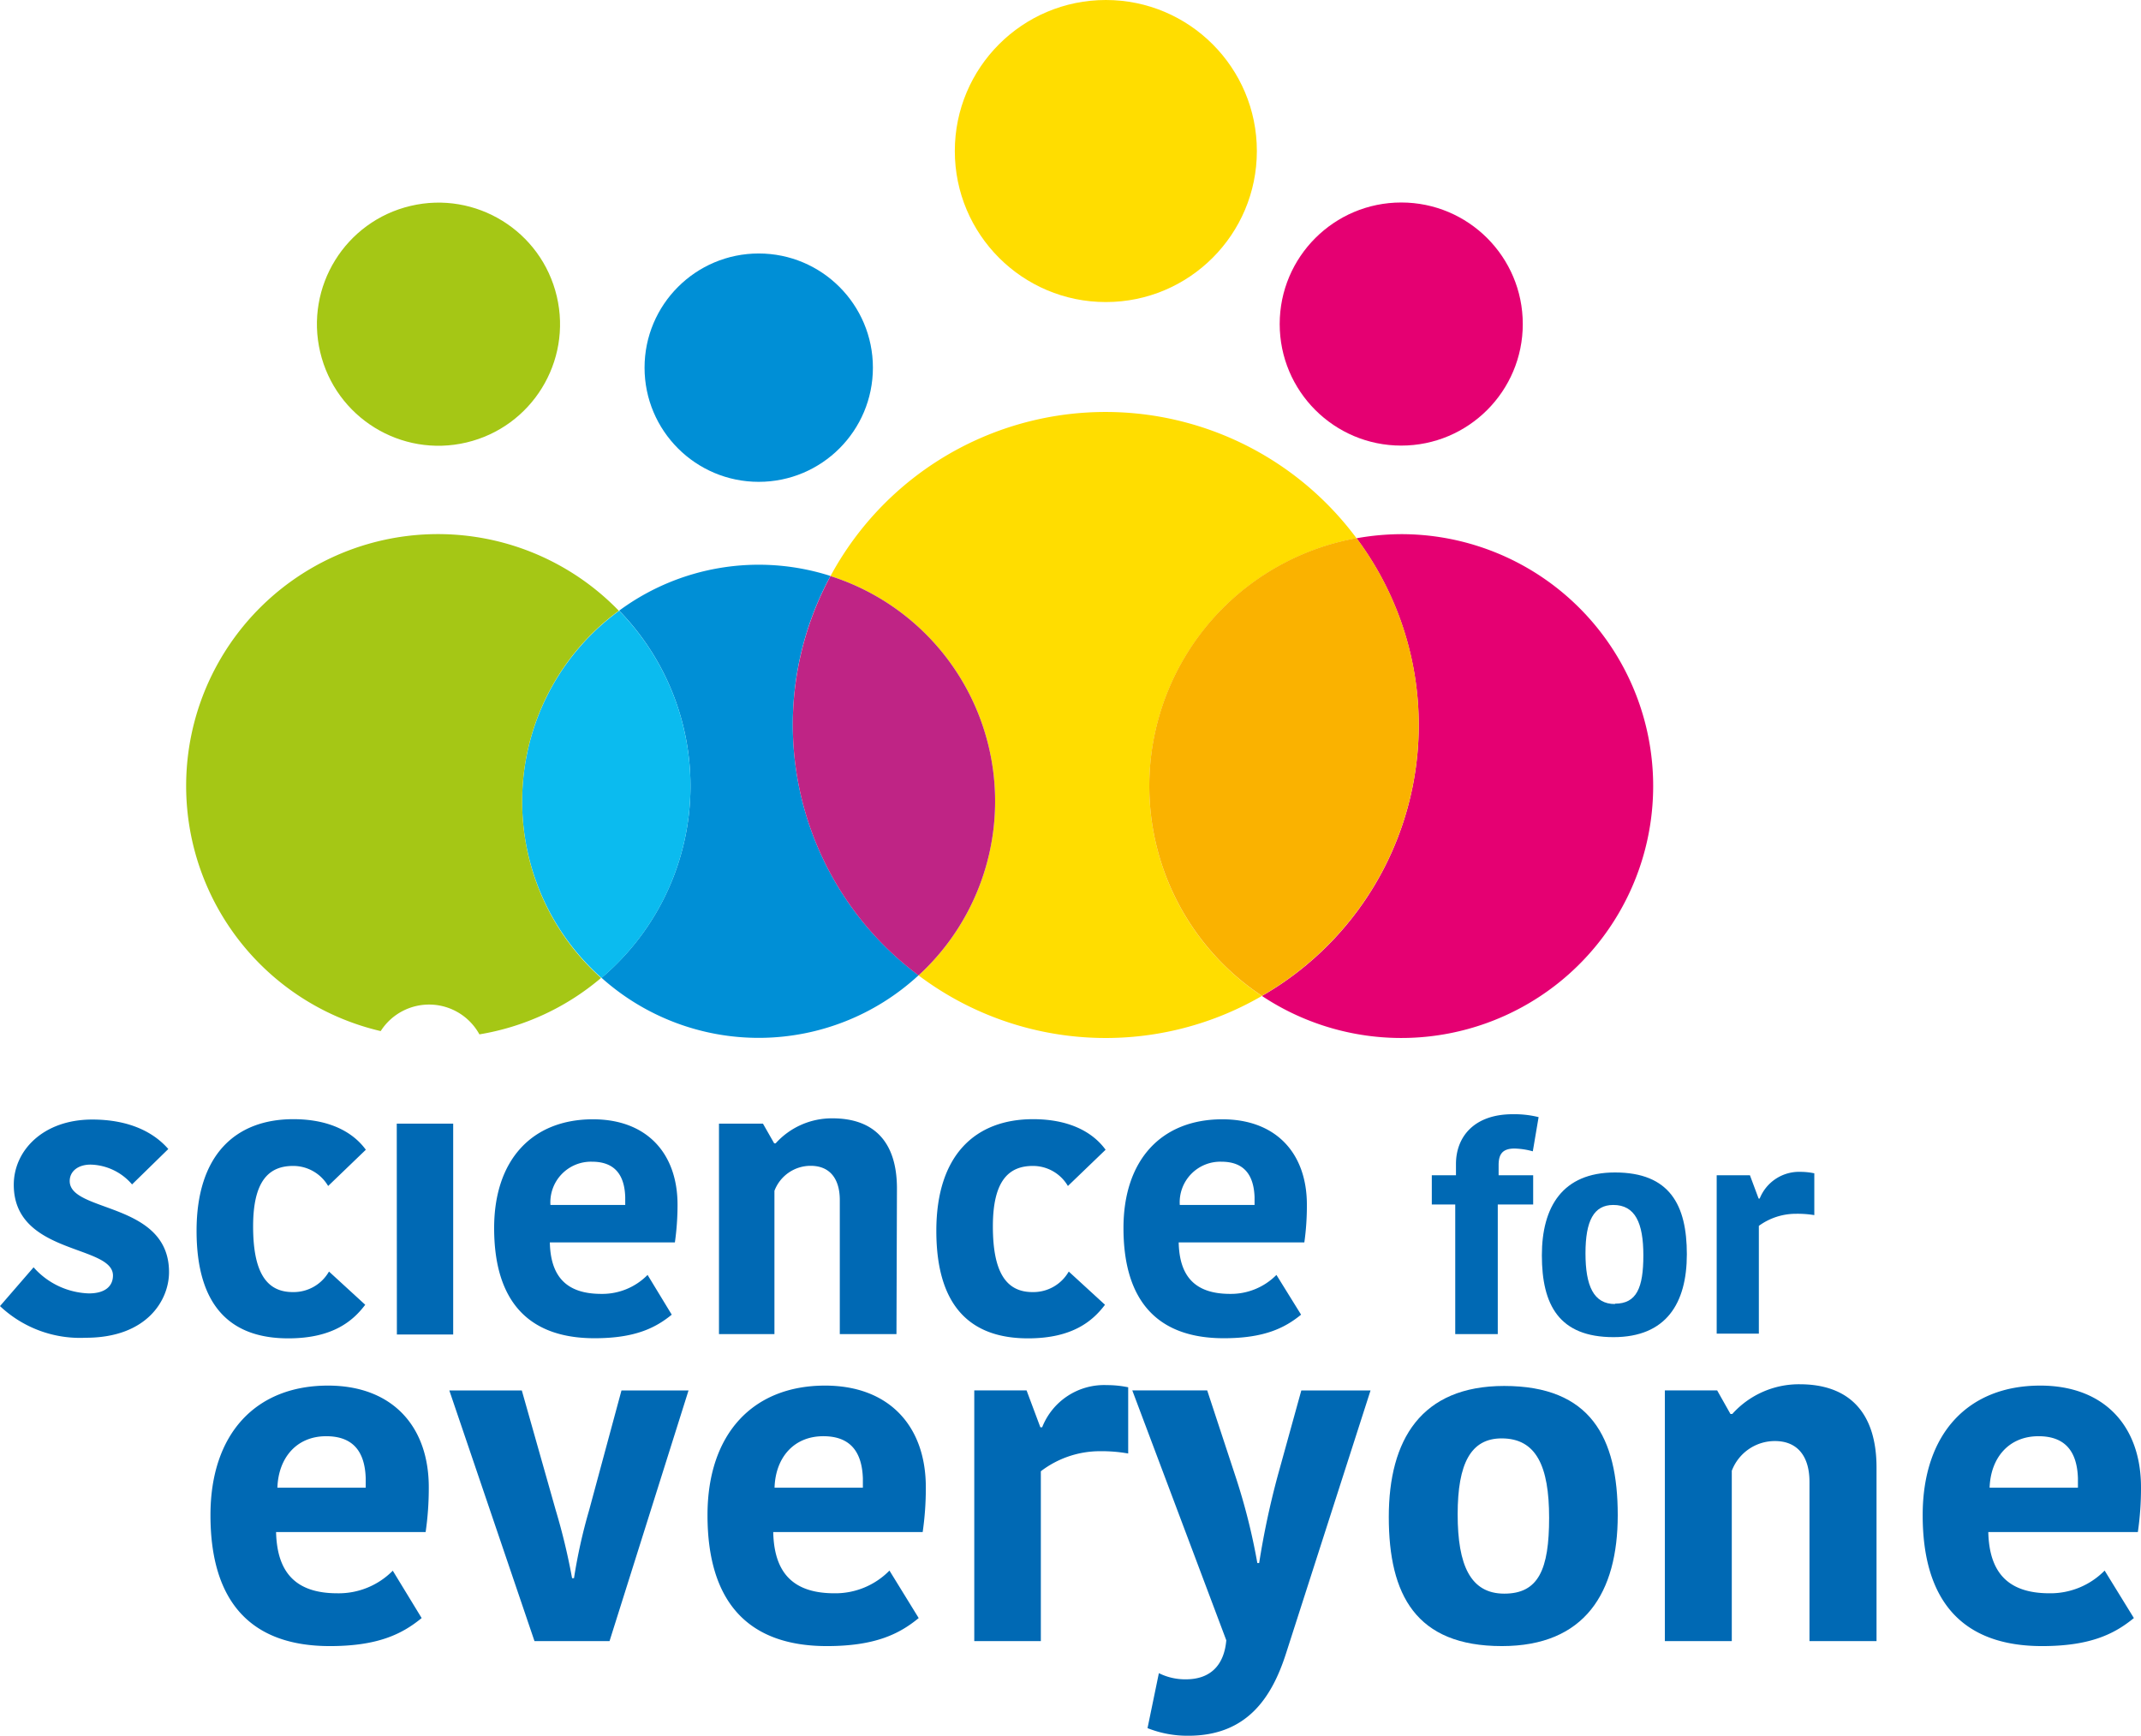 <svg id="Layer_1" data-name="Layer 1" xmlns="http://www.w3.org/2000/svg" viewBox="0 0 177.21 143.66"><defs><style>.cls-1{fill:#0069b4;}.cls-2{fill:#fd0;}.cls-3{fill:#008fd6;}.cls-4{fill:#bf2485;}.cls-5{fill:#e50072;}.cls-6{fill:#fab200;}.cls-7{fill:#0bbbef;}.cls-8{fill:#a5c715;}</style></defs><path class="cls-1" d="M209.63,448.06c0-2.84,2.44-5.4,6.49-5.4,3.15,0,5.15,1.11,6.3,2.44l-3,2.93a4.66,4.66,0,0,0-3.43-1.64c-1.05,0-1.73.56-1.73,1.36,0,2.63,8.22,1.7,8.22,7.54,0,2.32-1.83,5.43-6.89,5.43a9.65,9.65,0,0,1-7.1-2.62l2.78-3.21a6.38,6.38,0,0,0,4.57,2.16c1.45,0,2-.68,2-1.48C217.84,453,209.63,453.87,209.63,448.06Z" transform="translate(-208.49 -350)"/><path class="cls-1" d="M232.77,442.63c2.81,0,4.85.95,6,2.53l-3.12,3a3.35,3.35,0,0,0-2.9-1.66c-2,0-3.31,1.23-3.31,5s1.08,5.44,3.28,5.44a3.37,3.37,0,0,0,3-1.7l3,2.75c-1,1.32-2.66,2.78-6.37,2.78-4.72,0-7.59-2.6-7.59-8.9S228,442.63,232.77,442.63Z" transform="translate(-208.49 -350)"/><path class="cls-1" d="M241.33,443H246v17.45h-4.66Z" transform="translate(-208.49 -350)"/><path class="cls-1" d="M264.09,458.81c-1.36,1.11-3.06,1.95-6.39,1.95-5.5,0-8.31-3.09-8.31-9.12,0-5.65,3.15-9,8.18-9,4.45,0,7,2.81,7,7.07a22,22,0,0,1-.22,3.12H254c.06,2.75,1.3,4.26,4.26,4.26a5.26,5.26,0,0,0,3.83-1.57Zm-10-9.08h6.15v-.65c-.06-1.91-.93-2.93-2.75-2.93A3.36,3.36,0,0,0,254.05,449.73Z" transform="translate(-208.49 -350)"/><path class="cls-1" d="M282.69,460.42H278V449.33c0-1.79-.84-2.84-2.41-2.84a3.2,3.2,0,0,0-3,2.07v11.86H268V443h3.64l.93,1.63h.12a6.26,6.26,0,0,1,4.7-2.07c3.39,0,5.34,1.89,5.34,5.81Z" transform="translate(-208.49 -350)"/><path class="cls-1" d="M294,442.63c2.81,0,4.85.95,6,2.53l-3.12,3a3.35,3.35,0,0,0-2.9-1.66c-2,0-3.31,1.23-3.31,5s1.08,5.44,3.28,5.44a3.37,3.37,0,0,0,3-1.7l3,2.75c-1,1.32-2.66,2.78-6.37,2.78-4.72,0-7.59-2.6-7.59-8.9S289.24,442.63,294,442.63Z" transform="translate(-208.49 -350)"/><path class="cls-1" d="M316.18,458.81c-1.36,1.11-3.06,1.95-6.4,1.95-5.49,0-8.3-3.09-8.3-9.12,0-5.65,3.15-9,8.18-9,4.45,0,7,2.81,7,7.07a21.75,21.75,0,0,1-.21,3.12H306.05c.06,2.75,1.29,4.26,4.26,4.26a5.3,5.3,0,0,0,3.83-1.57Zm-10-9.08h6.15v-.65c-.07-1.91-.93-2.93-2.75-2.93A3.36,3.36,0,0,0,306.14,449.73Z" transform="translate(-208.49 -350)"/><path class="cls-1" d="M335.36,445.29a6.23,6.23,0,0,0-1.51-.23c-1,0-1.32.47-1.32,1.37v.84h2.86v2.42h-2.93v10.73h-3.52V449.69H327v-2.42h2v-.93c0-2.19,1.44-4.12,4.7-4.12a8.3,8.3,0,0,1,2.14.24Z" transform="translate(-208.49 -350)"/><path class="cls-1" d="M336.11,453.9c0-4,1.7-6.86,6.05-6.86,4.54,0,5.95,2.7,5.95,6.77s-1.72,6.86-6.07,6.86C337.53,460.67,336.11,458,336.11,453.9Zm6.05,4c1.79,0,2.35-1.31,2.35-4s-.68-4.17-2.49-4.17c-1.61,0-2.3,1.31-2.3,4S340.39,457.93,342.16,457.93Z" transform="translate(-208.49 -350)"/><path class="cls-1" d="M358.66,450.57a8.64,8.64,0,0,0-1.52-.11,5.2,5.2,0,0,0-3.07,1v8.92h-3.49V447.27h2.75l.72,1.93h.09a3.51,3.51,0,0,1,3.4-2.21,5.57,5.57,0,0,1,1.12.12Z" transform="translate(-208.49 -350)"/><path class="cls-1" d="M243.39,483.92c-1.62,1.33-3.63,2.32-7.6,2.32-6.54,0-9.88-3.67-9.88-10.84,0-6.72,3.74-10.72,9.73-10.72,5.29,0,8.34,3.34,8.34,8.41a25.26,25.26,0,0,1-.26,3.71H231.34c.08,3.27,1.55,5.07,5.07,5.07A6.29,6.29,0,0,0,241,480Zm-11.94-10.79h7.31v-.78c-.07-2.27-1.1-3.48-3.27-3.48C233,468.87,231.53,470.7,231.45,473.13Z" transform="translate(-208.49 -350)"/><path class="cls-1" d="M254.49,475a51.87,51.87,0,0,1,1.35,5.62H256a44.54,44.54,0,0,1,1.25-5.62l2.68-9.92h5.55l-6.54,20.75h-6.21l-7.05-20.75h6Z" transform="translate(-208.49 -350)"/><path class="cls-1" d="M284.53,483.92c-1.61,1.33-3.63,2.32-7.6,2.32-6.54,0-9.88-3.67-9.88-10.84,0-6.72,3.75-10.72,9.73-10.72,5.29,0,8.34,3.34,8.34,8.41a25.26,25.26,0,0,1-.26,3.71H272.49c.07,3.27,1.54,5.07,5.07,5.07a6.27,6.27,0,0,0,4.55-1.88ZM272.6,473.13h7.31v-.78c-.08-2.27-1.11-3.48-3.27-3.48C274.14,468.87,272.67,470.7,272.6,473.13Z" transform="translate(-208.49 -350)"/><path class="cls-1" d="M301.87,470.3a12.74,12.74,0,0,0-2.38-.19,8.06,8.06,0,0,0-4.85,1.66v14.06h-5.51V465.08h4.33l1.14,3.05h.15a5.51,5.51,0,0,1,5.36-3.49,8.58,8.58,0,0,1,1.76.18Z" transform="translate(-208.49 -350)"/><path class="cls-1" d="M304.41,488.48a4.85,4.85,0,0,0,2.24.51c2,0,3.16-1.14,3.34-3.23l-7.78-20.68h6.2l2.32,7.05a51.51,51.51,0,0,1,1.83,7.24h.15a67.94,67.94,0,0,1,1.54-7.24l1.95-7.05h5.73l-7,21.78c-1.17,3.64-3.23,6.8-8.08,6.8a8.91,8.91,0,0,1-3.38-.63Z" transform="translate(-208.49 -350)"/><path class="cls-1" d="M323.44,475.55c0-6.39,2.68-10.84,9.55-10.84,7.16,0,9.4,4.27,9.4,10.69s-2.72,10.84-9.59,10.84C325.68,486.24,323.44,482,323.44,475.55ZM333,481.9c2.83,0,3.71-2,3.71-6.28s-1.07-6.57-3.93-6.57c-2.54,0-3.64,2.06-3.64,6.28S330.2,481.9,333,481.9Z" transform="translate(-208.49 -350)"/><path class="cls-1" d="M363.81,485.83h-5.55V472.65c0-2.13-1-3.38-2.86-3.38a3.81,3.81,0,0,0-3.57,2.46v14.1h-5.54V465.08h4.33l1.1,1.95h.15a7.41,7.41,0,0,1,5.58-2.46c4,0,6.36,2.24,6.36,6.9Z" transform="translate(-208.49 -350)"/><path class="cls-1" d="M385.11,483.92c-1.62,1.33-3.63,2.32-7.6,2.32-6.54,0-9.88-3.67-9.88-10.84,0-6.72,3.74-10.72,9.73-10.72,5.29,0,8.34,3.34,8.34,8.41a25.26,25.26,0,0,1-.26,3.71H373.06c.08,3.27,1.55,5.07,5.07,5.07a6.29,6.29,0,0,0,4.56-1.88Zm-11.94-10.79h7.31v-.78c-.07-2.27-1.1-3.48-3.26-3.48C374.72,468.87,373.25,470.7,373.17,473.13Z" transform="translate(-208.49 -350)"/><path class="cls-2" d="M303.62,415.06a20.85,20.85,0,0,1,17.15-20.51,25.87,25.87,0,0,0-43.54,3.13,19.56,19.56,0,0,1,7.29,33.05,25.75,25.75,0,0,0,28.42,1.7A20.83,20.83,0,0,1,303.62,415.06Z" transform="translate(-208.49 -350)"/><circle class="cls-2" cx="91.53" cy="12.5" r="12.5"/><path class="cls-3" d="M274.11,410a25.73,25.73,0,0,1,3.12-12.33,19.45,19.45,0,0,0-17.49,2.87,20.8,20.8,0,0,1-1.46,30.39,19.5,19.5,0,0,0,26.24-.21A25.85,25.85,0,0,1,274.11,410Z" transform="translate(-208.49 -350)"/><path class="cls-4" d="M277.23,397.68a25.86,25.86,0,0,0,7.29,33.05,19.56,19.56,0,0,0-7.29-33.05Z" transform="translate(-208.49 -350)"/><circle class="cls-3" cx="62.8" cy="30.43" r="9.45"/><path class="cls-5" d="M324.47,394.21a21.39,21.39,0,0,0-3.7.34,25.83,25.83,0,0,1-7.83,37.88,20.85,20.85,0,1,0,11.53-38.22Z" transform="translate(-208.49 -350)"/><path class="cls-6" d="M325.92,410a25.78,25.78,0,0,0-5.15-15.46,20.84,20.84,0,0,0-7.83,37.88A25.87,25.87,0,0,0,325.92,410Z" transform="translate(-208.49 -350)"/><circle class="cls-5" cx="115.98" cy="26.82" r="10.06"/><path class="cls-7" d="M265.64,415.06a20.77,20.77,0,0,0-5.9-14.51,19.52,19.52,0,0,0-1.46,30.39A20.8,20.8,0,0,0,265.64,415.06Z" transform="translate(-208.49 -350)"/><circle class="cls-8" cx="244.79" cy="376.82" r="10.06" transform="translate(-288.51 -283.68) rotate(-13.28)"/><path class="cls-8" d="M251.71,416.33a19.52,19.52,0,0,1,8-15.78A20.84,20.84,0,1,0,240,435.34a4.75,4.75,0,0,1,8.17.27,20.78,20.78,0,0,0,10.07-4.67A19.54,19.54,0,0,1,251.71,416.33Z" transform="translate(-208.49 -350)"/></svg>